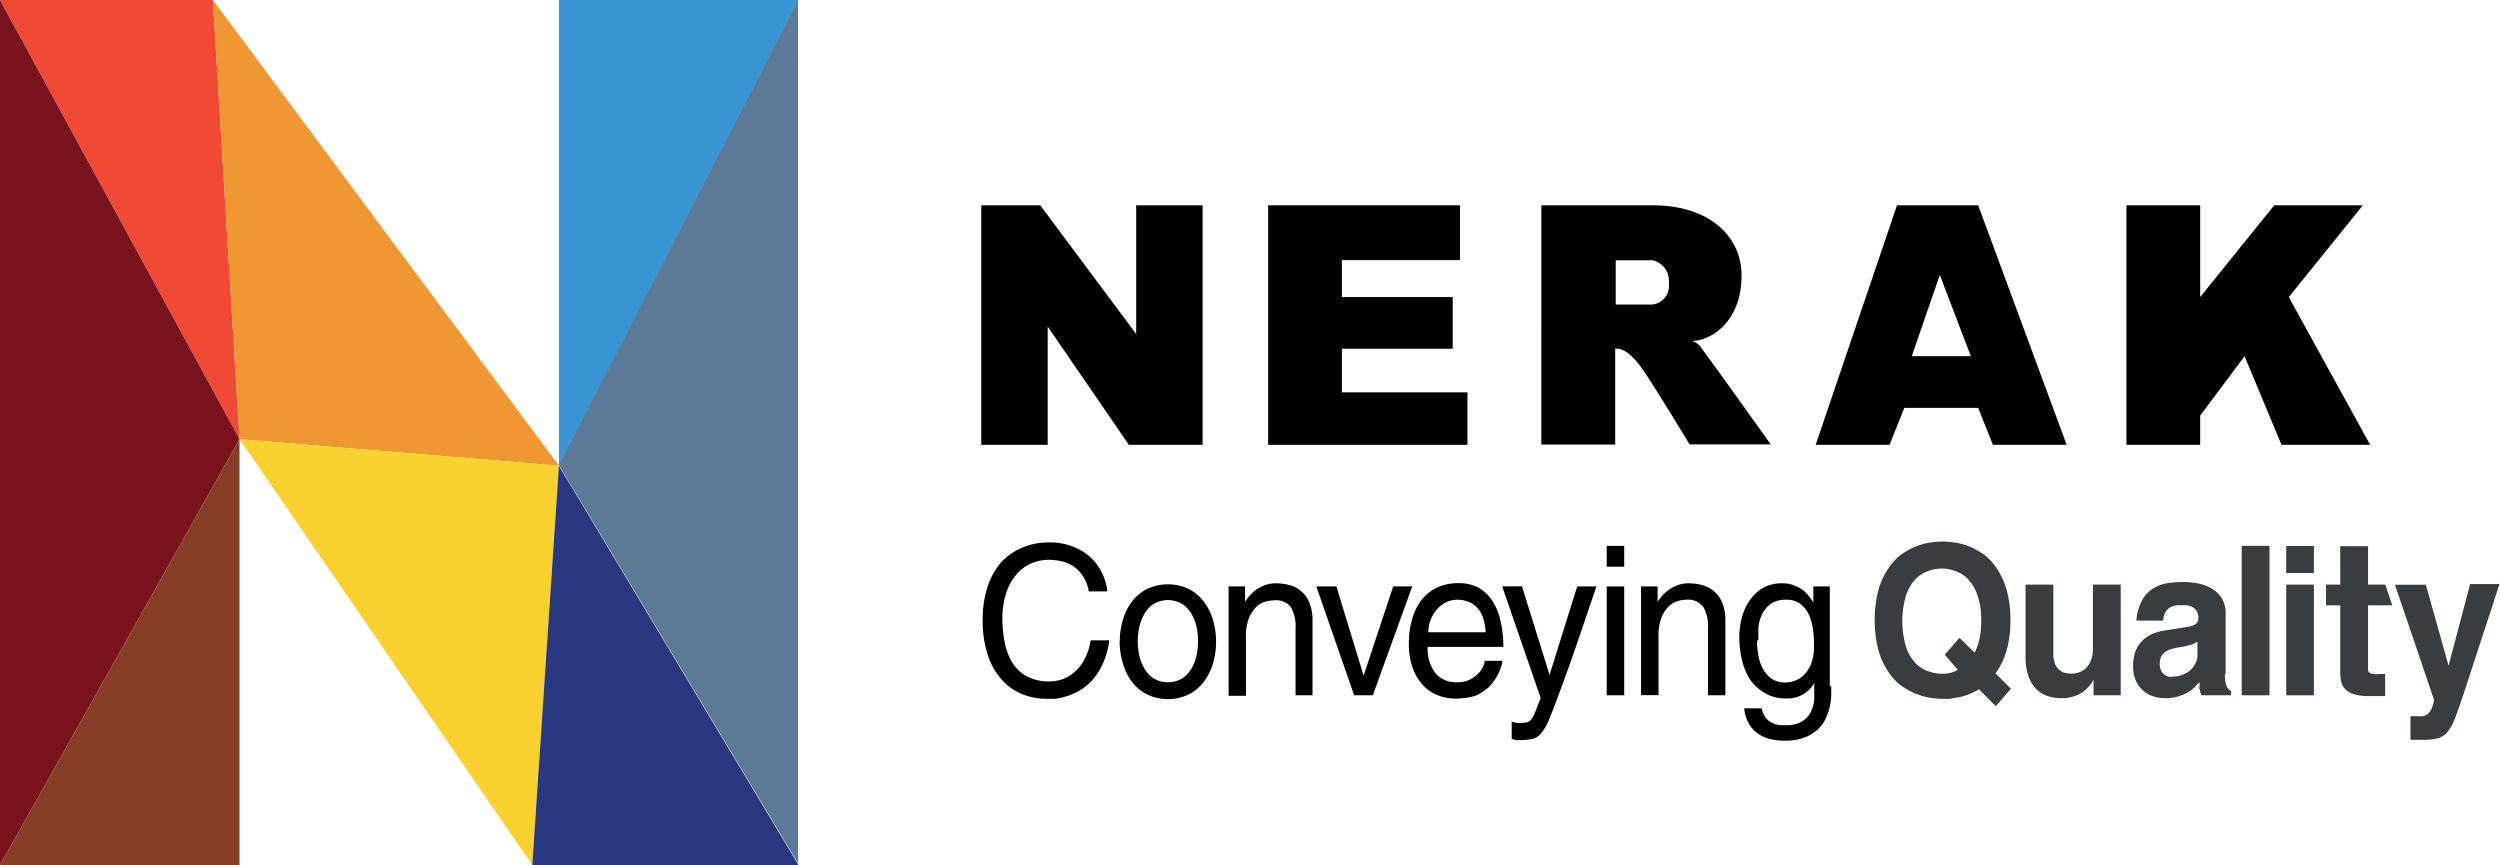 <svg id="Layer_1" data-name="Layer 1" xmlns="http://www.w3.org/2000/svg" viewBox="0 0 191.54 66.28"><defs><style>.cls-1{fill:#f04936;}.cls-2{fill:#79121c;}.cls-3{fill:#5c7997;}.cls-4{fill:#883d27;}.cls-5{fill:#3995d2;}.cls-6{fill:#ef9732;}.cls-7{fill:#fbd130;}.cls-8{fill:#29387e;}.cls-9{fill:#3a3d3f;}</style></defs><title>NERAK_logo_colour(horizontal)</title><polygon class="cls-1" points="16.31 0 18.35 33.65 0 0 16.31 0"/><polygon class="cls-2" points="0 0 18.35 33.65 0 66.28 0 0"/><polygon class="cls-3" points="61.14 66.14 42.79 35.58 61.14 0 61.14 66.14"/><polygon class="cls-4" points="18.35 33.65 18.35 66.28 0 66.28 18.35 33.65"/><polygon class="cls-5" points="42.83 35.65 42.83 0 61.17 0 42.83 35.65"/><polygon class="cls-6" points="16.31 0 42.82 35.68 18.35 33.65 16.31 0"/><polygon class="cls-7" points="42.82 35.68 40.78 66.28 18.35 33.65 42.82 35.68"/><polygon class="cls-8" points="42.82 35.68 61.18 66.28 40.78 66.28 42.82 35.68"/><polygon points="79.7 15.73 87.05 25.59 87.05 15.73 92.14 15.73 92.14 34.08 86.49 34.08 80.27 25.02 80.27 34.08 75.18 34.08 75.18 15.73 79.7 15.73"/><polygon points="97.16 15.73 111.86 15.73 111.86 19.93 102.81 19.93 102.81 22.76 111.3 22.76 111.3 26.72 102.81 26.72 102.81 30.06 112.43 30.06 112.43 34.08 97.16 34.08 97.16 15.73"/><path d="M123.79,23.33h2.83a1.44,1.44,0,0,0,1.24-1.64,1.61,1.61,0,0,0-1.24-1.75h-2.83v3.39Zm-5.66-7.6h8.5c4.31,0,6.8,2.35,6.8,5.39,0,3.56-2.38,5-3.8,5a1.34,1.34,0,0,1,.76.6c1.18,1.57,5.28,7.33,5.28,7.33h-6.22s-2.85-4.72-3.7-5.89-1.45-1.46-2-1.46v7.36h-5.66V15.73Z"/><path d="M146.47,27.29H151l-2.38-6.22Zm5.09-11.56,6.78,18.35h-5.65l-1.13-2.83H145.9l-1.13,2.83h-5.66l6.23-18.35h6.22Z"/><polygon points="162.92 15.73 168.57 15.73 168.57 22.76 174.24 15.73 181.03 15.73 175.36 22.76 181.59 34.08 174.8 34.08 171.97 27.29 168.57 31.84 168.57 34.08 162.92 34.08 162.92 15.73"/><path d="M83.41,45.27a2.93,2.93,0,0,0-.5-1.22,2.69,2.69,0,0,0-.78-0.73,2.82,2.82,0,0,0-.9-0.34,4.93,4.93,0,0,0-.87-0.09,3.4,3.4,0,0,0-1.38.29,3.2,3.2,0,0,0-1.13.86,4.17,4.17,0,0,0-.77,1.42,6.4,6.4,0,0,0-.28,2A9.14,9.14,0,0,0,77,49.32a4.31,4.31,0,0,0,.61,1.52,2.94,2.94,0,0,0,1.11,1,3.61,3.61,0,0,0,1.71.37,3.53,3.53,0,0,0,.82-0.12,2.63,2.63,0,0,0,.9-0.46A3.47,3.47,0,0,0,83,50.68a4.68,4.68,0,0,0,.56-1.62h1.43a6.46,6.46,0,0,1-.51,1.83,5.16,5.16,0,0,1-.82,1.25,4,4,0,0,1-1,.79,4.67,4.67,0,0,1-1,.43,4.45,4.45,0,0,1-.87.18l-0.59,0a5,5,0,0,1-1.81-.33,4.22,4.22,0,0,1-1.57-1.06,5.26,5.26,0,0,1-1.11-1.88,8.29,8.29,0,0,1-.42-2.81,7.87,7.87,0,0,1,.35-2.42,5.37,5.37,0,0,1,1-1.88A4.46,4.46,0,0,1,78.23,42a5.08,5.08,0,0,1,2.13-.44,4.9,4.9,0,0,1,1.85.32,4.16,4.16,0,0,1,1.36.84,3.91,3.91,0,0,1,.87,1.19,4.43,4.43,0,0,1,.4,1.4H83.41Z"/><path d="M87.17,49.09a6.47,6.47,0,0,0,.09,1,3.6,3.6,0,0,0,.35,1,2.36,2.36,0,0,0,.7.84,2.16,2.16,0,0,0,2.34,0,2.43,2.43,0,0,0,.71-0.84,3.59,3.59,0,0,0,.34-1,5.22,5.22,0,0,0,0-1.93,3.53,3.53,0,0,0-.34-1,2.41,2.41,0,0,0-.71-0.84,2.16,2.16,0,0,0-2.34,0,2.34,2.34,0,0,0-.7.84,3.54,3.54,0,0,0-.35,1,6.43,6.43,0,0,0-.09,1m-1.38,0a6,6,0,0,1,.22-1.6,4.36,4.36,0,0,1,.67-1.41,3.53,3.53,0,0,1,1.15-1,3.76,3.76,0,0,1,3.3,0,3.46,3.46,0,0,1,1.14,1,4.21,4.21,0,0,1,.68,1.41,5.94,5.94,0,0,1,0,3.21,4.23,4.23,0,0,1-.68,1.41,3.42,3.42,0,0,1-1.14,1,3.72,3.72,0,0,1-3.3,0,3.49,3.49,0,0,1-1.15-1A4.37,4.37,0,0,1,86,50.7a6,6,0,0,1-.22-1.61"/><path d="M100.6,53.27H99.26V48.13a2.93,2.93,0,0,0-.37-1.63A1.47,1.47,0,0,0,97.56,46a2.17,2.17,0,0,0-.65.11,1.69,1.69,0,0,0-.69.42,2.47,2.47,0,0,0-.54.85,3.65,3.65,0,0,0-.22,1.39v4.54H94.13V44.93h1.26v1.18h0c0.07-.11.17-0.24,0.3-0.41a2.87,2.87,0,0,1,.49-0.47,3.07,3.07,0,0,1,.69-0.38,2.46,2.46,0,0,1,.91-0.16,4.1,4.1,0,0,1,.95.12,2.25,2.25,0,0,1,1.57,1.32,3.58,3.58,0,0,1,.26,1.46v5.68Z"/><polygon points="106.74 44.93 108.2 44.93 105.18 53.27 103.75 53.27 100.85 44.93 102.39 44.93 104.46 51.72 104.49 51.72 106.74 44.93"/><path d="M113.83,48.44a5.1,5.1,0,0,0-.15-0.93,2.22,2.22,0,0,0-.38-0.8,1.89,1.89,0,0,0-.67-0.55,2.26,2.26,0,0,0-1-.21,1.87,1.87,0,0,0-.86.21,2.3,2.3,0,0,0-.7.55,2.72,2.72,0,0,0-.64,1.73h4.42Zm1.28,2.21a2,2,0,0,1-.1.43,3.49,3.49,0,0,1-.25.61,4.36,4.36,0,0,1-.43.66,2.58,2.58,0,0,1-.64.59l-0.31.2a2,2,0,0,1-.43.19,4,4,0,0,1-.6.13,5.06,5.06,0,0,1-.82.06A3.48,3.48,0,0,1,110,53.2a3,3,0,0,1-1.12-.87,3.88,3.88,0,0,1-.7-1.32,5.45,5.45,0,0,1-.24-1.68,7,7,0,0,1,.23-1.82,4.4,4.4,0,0,1,.69-1.47,3.21,3.21,0,0,1,1.19-1,3.8,3.8,0,0,1,1.71-.36,3.15,3.15,0,0,1,1.5.34,3,3,0,0,1,1.07,1,4.6,4.6,0,0,1,.63,1.54,8.54,8.54,0,0,1,.22,2h-5.8a3.17,3.17,0,0,0,.58,2,2.09,2.09,0,0,0,1.73.71,2,2,0,0,0,.85-0.17,2.17,2.17,0,0,0,.64-0.42,2,2,0,0,0,.41-0.53,1.24,1.24,0,0,0,.16-0.52h1.34Z"/><path d="M120.84,44.93h1.47c-0.46,1.38-.93,2.73-1.39,4.09s-0.95,2.72-1.46,4.09c-0.31.85-.57,1.52-0.77,2a4.1,4.1,0,0,1-.61,1.07,1.24,1.24,0,0,1-.7.44,5.48,5.48,0,0,1-1,.08,0.89,0.89,0,0,1-.27,0l-0.29-.09V55.28l0.33,0.1a2.21,2.21,0,0,0,.48,0,1.35,1.35,0,0,0,.42-0.06,0.61,0.61,0,0,0,.31-0.26,4,4,0,0,0,.29-0.58c0.1-.25.23-0.6,0.39-1l-2.95-8.56h1.52l2.11,6.79h0Z"/><path d="M124.43,53.27H123.1V44.93h1.34v8.34ZM123.1,41.82h1.34v1.6H123.1v-1.6Z"/><path d="M132.2,53.27h-1.34V48.13a2.94,2.94,0,0,0-.36-1.63,1.47,1.47,0,0,0-1.33-.55,2.21,2.21,0,0,0-.65.11,1.72,1.72,0,0,0-.69.42,2.56,2.56,0,0,0-.54.85,3.82,3.82,0,0,0-.22,1.39v4.54h-1.34V44.93H127v1.18h0c0.07-.11.17-0.24,0.3-0.41a2.9,2.9,0,0,1,.5-0.47,3.15,3.15,0,0,1,.69-0.38,2.49,2.49,0,0,1,.91-0.16,4.08,4.08,0,0,1,.95.12,2.4,2.4,0,0,1,.91.44,2.29,2.29,0,0,1,.67.88,3.51,3.51,0,0,1,.26,1.46v5.68Z"/><path d="M134.62,49.08a5.75,5.75,0,0,0,.13,1.28,3.1,3.1,0,0,0,.39,1,2.09,2.09,0,0,0,.66.68,1.8,1.8,0,0,0,1,.25,2.14,2.14,0,0,0,.7-0.13,1.81,1.81,0,0,0,.71-0.45,2.43,2.43,0,0,0,.55-0.86,3.65,3.65,0,0,0,.22-1.37c0-.34,0-0.72-0.06-1.12a4.17,4.17,0,0,0-.28-1.15,2.25,2.25,0,0,0-.65-0.9,1.72,1.72,0,0,0-1.15-.36,2,2,0,0,0-1.21.34,2.24,2.24,0,0,0-.65.82,3,3,0,0,0-.26,1c0,0.36,0,.68,0,0.94m5.58,3.51c0,0.2,0,.44,0,0.72a4.27,4.27,0,0,1-.12.9,4.36,4.36,0,0,1-.33.93,2.61,2.61,0,0,1-.63.82,3.27,3.27,0,0,1-1,.59,4.6,4.6,0,0,1-1.55.23,5,5,0,0,1-.83-0.08,2.81,2.81,0,0,1-.94-0.33,2.61,2.61,0,0,1-.82-0.75,2.75,2.75,0,0,1-.44-1.32h1.34a1.55,1.55,0,0,0,.34.76,1.43,1.43,0,0,0,.53.39,1.78,1.78,0,0,0,.55.14l0.38,0a2.37,2.37,0,0,0,1.29-.29,1.81,1.81,0,0,0,.67-0.73,2.82,2.82,0,0,0,.26-0.93c0-.32,0-0.61,0-0.87V52.33a2.32,2.32,0,0,1-2.14,1.18,3,3,0,0,1-1.69-.44A3.43,3.43,0,0,1,134,51.93a5,5,0,0,1-.57-1.5,7.66,7.66,0,0,1-.17-1.57,5.68,5.68,0,0,1,.22-1.63,4,4,0,0,1,.65-1.33,3.1,3.1,0,0,1,1-.89,3,3,0,0,1,1.4-.32,2.58,2.58,0,0,1,.94.16,2.88,2.88,0,0,1,.68.38,2.48,2.48,0,0,1,.47.48,5.05,5.05,0,0,1,.31.45V44.93h1.26v7.66Z"/><path class="cls-9" d="M150.13,48.87L151.29,50a4.55,4.55,0,0,0,.36-1,6.34,6.34,0,0,0,.14-1.41,5.78,5.78,0,0,0-.29-2,3.41,3.41,0,0,0-.73-1.23,2.45,2.45,0,0,0-1-.62,2.86,2.86,0,0,0-2,0,2.46,2.46,0,0,0-1,.62,3.43,3.43,0,0,0-.73,1.23,7,7,0,0,0,0,4,3.45,3.45,0,0,0,.73,1.23,2.49,2.49,0,0,0,1,.62,3.09,3.09,0,0,0,1,.18,3.45,3.45,0,0,0,.61-0.06,2.21,2.21,0,0,0,.62-0.24L149,50.16Zm2.78,5.23-1.29-1.29a4.56,4.56,0,0,1-.79.39,7,7,0,0,1-.76.23c-0.24,0-.47.09-0.68,0.11s-0.4,0-.56,0a6.25,6.25,0,0,1-.89-0.07,5,5,0,0,1-1.11-.3,5.39,5.39,0,0,1-1.16-.63,4.32,4.32,0,0,1-1-1.07,5.66,5.66,0,0,1-.75-1.64,9.34,9.34,0,0,1,0-4.63,5.55,5.55,0,0,1,.75-1.64,4.25,4.25,0,0,1,1-1.08,5.35,5.35,0,0,1,1.16-.63,4.79,4.79,0,0,1,1.11-.29,6.88,6.88,0,0,1,.89-0.07,6.78,6.78,0,0,1,.89.07,4.8,4.8,0,0,1,1.11.29,5.38,5.38,0,0,1,1.16.63,4.23,4.23,0,0,1,1,1.08,5.66,5.66,0,0,1,.75,1.64,8.32,8.32,0,0,1,.29,2.31,8.09,8.09,0,0,1-.32,2.42,5.56,5.56,0,0,1-.82,1.66l1.18,1.18Z"/><path class="cls-9" d="M162.4,53.27h-2v-1.2h0a2.63,2.63,0,0,1-1,1.06,2.85,2.85,0,0,1-1.47.36,3.15,3.15,0,0,1-1.1-.18,2.2,2.2,0,0,1-.87-0.57,2.73,2.73,0,0,1-.57-1,4.4,4.4,0,0,1-.2-1.4V44.79h2.13v5.26a2.24,2.24,0,0,0,.12.8,1.15,1.15,0,0,0,.32.46,1.06,1.06,0,0,0,.45.24,2.06,2.06,0,0,0,.5.06,1.9,1.9,0,0,0,.55-0.09,1.36,1.36,0,0,0,.53-0.31,1.62,1.62,0,0,0,.4-0.59,2.33,2.33,0,0,0,.16-0.94V44.79h2.13v8.48Z"/><path class="cls-9" d="M168.39,49.14a1.92,1.92,0,0,1-.47.24,6.13,6.13,0,0,1-1,.22,3.62,3.62,0,0,0-.56.13,1.53,1.53,0,0,0-.46.21,1,1,0,0,0-.31.35,1.34,1.34,0,0,0-.12.58,1.15,1.15,0,0,0,.1.49,0.92,0.92,0,0,0,.24.31,0.84,0.84,0,0,0,.32.17,1.16,1.16,0,0,0,.33,0,2.09,2.09,0,0,0,1.3-.45,1.83,1.83,0,0,0,.43-0.53,1.43,1.43,0,0,0,.17-0.69V49.14Zm2.08,2.47a2.36,2.36,0,0,0,.14,1,0.57,0.57,0,0,0,.33.32v0.34h-2.29c0-.1-0.06-0.18-0.08-0.26s0-.14-0.05-0.21,0-.14,0-0.23,0-.19,0-0.31l-0.41.42a2.74,2.74,0,0,1-.54.4,3.69,3.69,0,0,1-.72.29,3.3,3.3,0,0,1-.95.12,3,3,0,0,1-.9-0.13,2.11,2.11,0,0,1-.79-0.44,2.17,2.17,0,0,1-.57-0.77,2.73,2.73,0,0,1-.21-1.12,3.09,3.09,0,0,1,.17-1.09,2.34,2.34,0,0,1,.49-0.81,2.49,2.49,0,0,1,.75-0.53,3.64,3.64,0,0,1,.93-0.28l1.92-.31a1.46,1.46,0,0,0,.49-0.17,0.53,0.53,0,0,0,.25-0.5,0.9,0.9,0,0,0-.15-0.55,0.89,0.89,0,0,0-.35-0.3,1.48,1.48,0,0,0-.45-0.12l-0.45,0a1.64,1.64,0,0,0-.65.11,1,1,0,0,0-.38.29,1.17,1.17,0,0,0-.2.38,1.93,1.93,0,0,0-.07.4h-2.05a3.79,3.79,0,0,1,.44-1.56,2.52,2.52,0,0,1,.84-0.9,3,3,0,0,1,1.1-.41,8.27,8.27,0,0,1,1.23-.09,6.63,6.63,0,0,1,1,.09,3.32,3.32,0,0,1,1.05.35,2.34,2.34,0,0,1,.84.74,2.17,2.17,0,0,1,.34,1.27v4.59Z"/><rect class="cls-9" x="171.75" y="41.82" width="2.13" height="11.45"/><path class="cls-9" d="M177.28,53.27h-2.12V44.79h2.12v8.48Zm0-9.37h-2.12V41.83h2.12V43.9Z"/><path class="cls-9" d="M181.43,44.79h1.32l0.54,1.59h-1.86V51a2.49,2.49,0,0,0,0,.32,0.35,0.35,0,0,0,.1.21,0.55,0.55,0,0,0,.27.11,2.08,2.08,0,0,0,.5,0h0.21l0.23,0v1.69l-0.5,0h-0.77a3.67,3.67,0,0,1-1.11-.14,1.56,1.56,0,0,1-.66-0.37,1.23,1.23,0,0,1-.32-0.57,3.12,3.12,0,0,1-.08-0.75V46.38h-1.09V44.79h1.09V41.85h2.13v2.94Z"/><path class="cls-9" d="M188.76,53.13c-0.26.79-.48,1.41-0.66,1.88a4,4,0,0,1-.59,1.08,1.45,1.45,0,0,1-.75.48,4.55,4.55,0,0,1-1.13.11h-0.47l-0.48,0V54.87l0.18,0h0.24a3.42,3.42,0,0,0,.52,0A0.83,0.83,0,0,0,186,54.7a1.12,1.12,0,0,0,.29-0.39,3,3,0,0,0,.2-0.68l-3-8.83h2.37L187.6,51h0l1.65-6.25h2.25Z"/></svg>